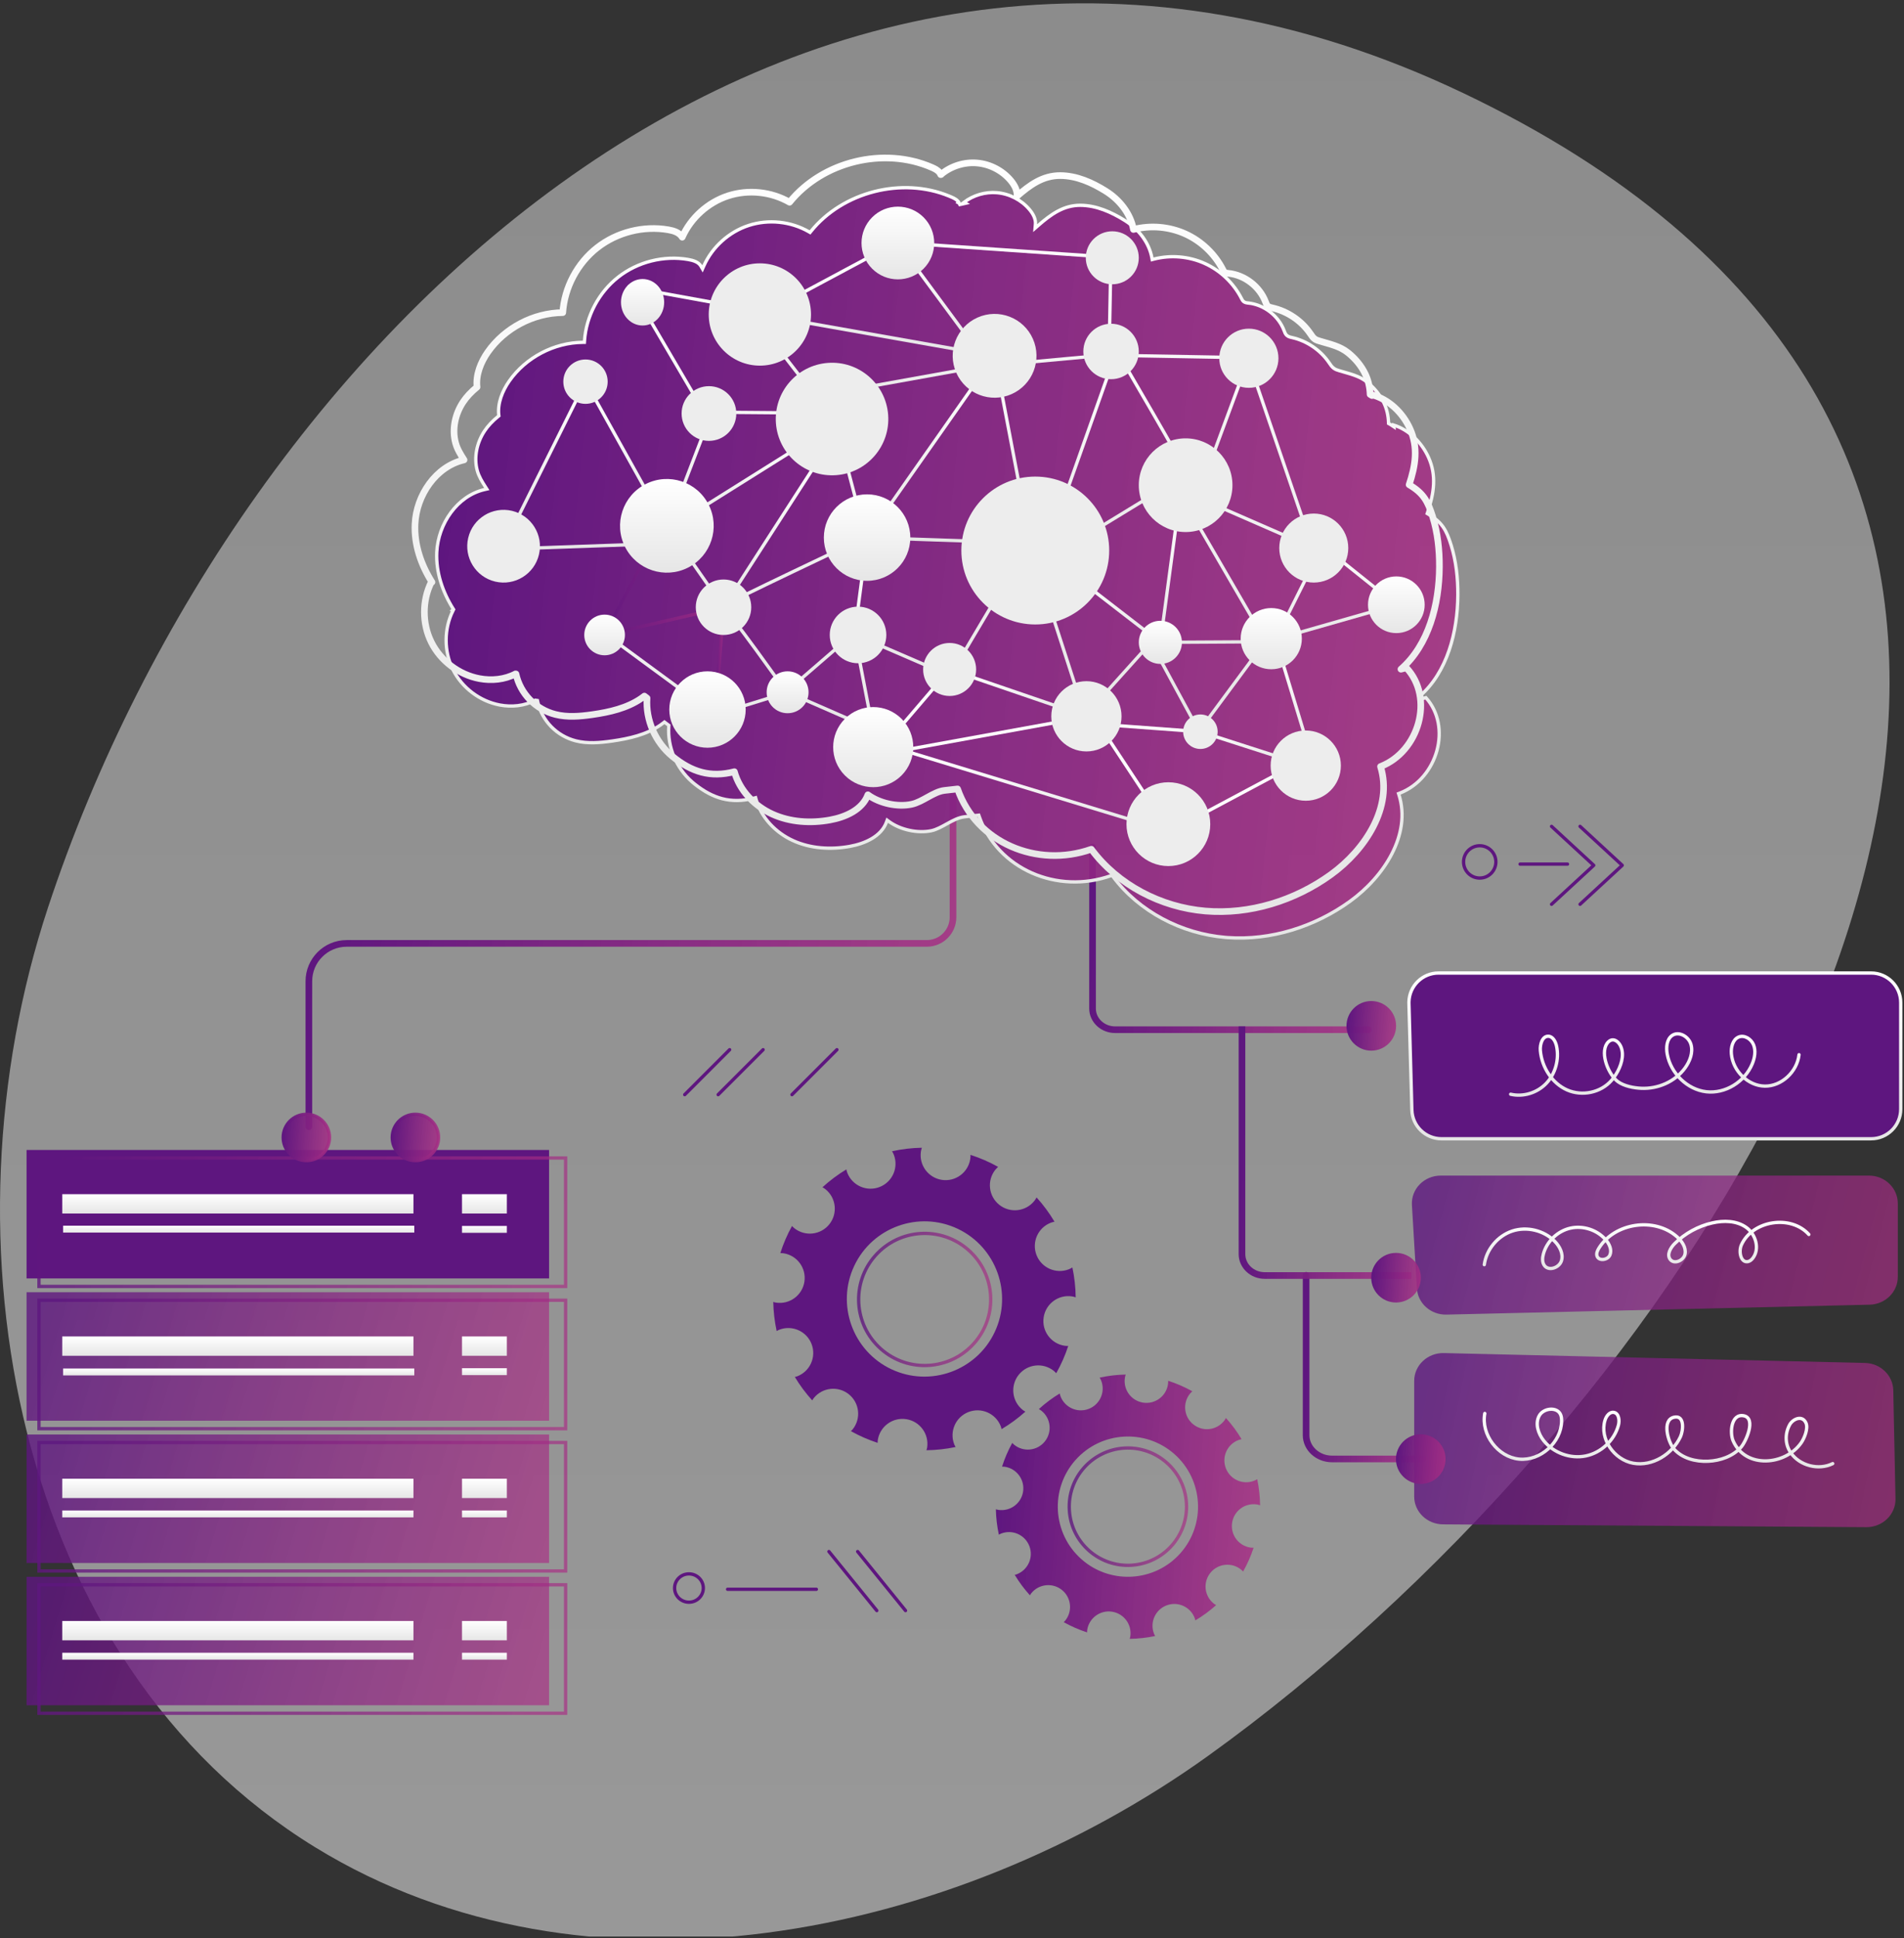 <svg width="564" height="574" viewBox="0 0 564 574" fill="none" xmlns="http://www.w3.org/2000/svg">
<rect x="0" y="0" width="564" height="574" fill="#333333" stroke="none"/>
<g clip-path="url(#clip0_1777_464)">
<path d="M454.991 430.864C566.509 302.808 628.622 120.555 433.397 27.549C240.722 -64.249 70.689 97.921 14.231 268.731C-18.419 367.511 3.946 492.175 93.42 547.094C173.313 596.13 281.876 574.543 357.947 519.926C391.165 496.068 424.877 465.441 454.991 430.864Z" fill="url(#paint0_linear_1777_464)" fill-opacity="0.5"/>
<path d="M386.895 377.682V425.016C386.895 428.906 390.342 432.06 394.596 432.06H421.48" stroke="url(#paint1_linear_1777_464)" stroke-width="1.967" stroke-miterlimit="10" stroke-linecap="round"/>
<path d="M323.633 250.84V298.68C323.633 302.139 326.629 304.943 330.327 304.943H405.279" stroke="url(#paint2_linear_1777_464)" stroke-width="1.967" stroke-miterlimit="10" stroke-linecap="round"/>
<path d="M282.299 234.919V271.629C282.299 275.91 278.827 279.381 274.546 279.381H102.701C96.51 279.381 91.492 284.399 91.492 290.59V333.678" stroke="url(#paint3_linear_1777_464)" stroke-width="1.967" stroke-miterlimit="10" stroke-linecap="round"/>
<path d="M240.219 68.505C249.698 56.765 267.216 52.343 281.153 58.072L281.814 58.352C282.604 58.699 283.311 59.059 283.79 59.609L283.883 59.722C283.926 59.778 283.963 59.838 284 59.905L283.854 60.029L284.148 60.207C284.151 60.212 284.154 60.217 284.156 60.222L284.32 60.567L284.696 60.493C284.723 60.488 284.79 60.476 284.844 60.464L286.027 60.19L285.555 59.905C288.324 57.808 291.887 56.769 295.35 57.069C299.043 57.39 302.585 59.233 304.968 62.072H304.969C306.041 63.349 306.839 64.852 306.715 66.364L306.616 67.569L307.528 66.774C311.314 63.477 315.027 60.772 320.032 60.797C324.752 60.821 329.225 62.808 333.272 65.348C337.243 67.839 340.37 71.791 341.209 76.344L341.305 76.863L341.816 76.731C346.78 75.445 352.179 75.908 356.853 78.016V78.017C361.525 80.126 365.445 83.868 367.766 88.439L367.767 88.441C367.89 88.682 368.077 89.079 368.427 89.344C368.861 89.671 369.42 89.705 369.755 89.738V89.739C374.435 90.218 378.725 93.526 380.378 97.931C380.522 98.314 380.711 98.906 381.157 99.312C381.633 99.746 382.286 99.866 382.717 99.964H382.718C387.119 100.952 391.116 103.659 393.668 107.379C394.049 107.935 394.499 108.673 395.192 109.141V109.142C395.674 109.466 396.225 109.631 396.685 109.771C399.77 110.712 402.592 111.251 404.982 113.175C406.907 114.723 408.54 116.618 409.678 118.795L409.898 119.234C410.777 121.053 411.238 123.081 411.307 125.125L411.316 125.405L411.562 125.54C411.735 125.635 411.91 125.743 412.089 125.86L412.919 126.401L412.882 125.891C417.428 127.364 421.16 131.045 423.149 135.451C425.599 140.879 424.766 146.07 422.894 151.698L422.769 152.074L423.11 152.276C425.2 153.512 426.528 154.703 427.508 156.112C428.493 157.53 429.148 159.201 429.846 161.438C431.326 166.179 431.863 171.197 431.837 176.177C431.779 187.237 428.69 199.051 420.61 206.116L421.059 206.962L422.379 206.614C426.246 210.922 427.117 216.833 425.646 222.253C424.149 227.765 420.244 232.704 414.708 234.854L414.28 235.02L414.417 235.458C416.234 241.291 415.141 247.316 412.316 252.815C409.49 258.317 404.943 263.264 399.915 266.901C389.476 274.45 376.459 278.58 363.64 277.658L363.029 277.61C350.01 276.512 337.391 269.978 329.618 259.508L329.401 259.216L329.06 259.337C313.238 264.926 295.517 257.446 290.066 241.786L289.938 241.415L289.547 241.459C288.9 241.532 288.248 241.603 287.597 241.676L285.644 241.9C283.91 242.108 282.223 243.012 280.626 243.894C278.991 244.797 277.443 245.682 275.876 246.015C271.843 246.871 266.671 245.738 263.326 243.282L262.801 242.896L262.573 243.507C261.025 247.666 256.295 249.827 251.693 250.656C246.058 251.673 240.102 251.306 234.932 248.954V248.953C229.76 246.602 225.467 242.137 223.962 236.707L223.832 236.24L223.363 236.362C219.911 237.263 216.818 237.281 213.905 236.518C211.171 235.801 208.569 234.391 205.962 232.335L205.44 231.915L204.984 231.529C200.344 227.473 197.676 221.202 198.108 215.083L198.127 214.816L197.914 214.655C197.658 214.463 197.384 214.252 197.123 214.057L196.818 213.828L196.521 214.065C196.222 214.303 195.917 214.53 195.604 214.744C191.472 217.571 186.403 218.722 181.344 219.449C177.714 219.97 174.042 220.281 170.579 219.402C164.929 217.97 160.523 213.474 159.271 207.79L159.199 207.458L158.862 207.409L158.774 207.398C158.765 207.397 158.759 207.397 158.754 207.396C158.75 207.396 158.748 207.396 158.748 207.396L158.579 207.362L158.426 207.442C155.293 209.083 151.555 209.443 148.04 208.781C142.126 207.669 136.82 203.651 134.148 198.259C131.475 192.865 131.489 186.212 134.186 180.83L134.02 180.746L134.318 180.439C131.084 175.313 129.104 169.476 129.381 163.52C129.772 155.137 135.446 146.837 143.518 144.983L144.198 144.827L143.822 144.239C142.809 142.654 141.854 141.117 141.378 139.37C140.301 135.419 141.262 131.079 143.515 127.664V127.663C144.502 126.164 145.909 124.658 147.564 123.322L147.774 123.153L147.745 122.885C147.362 119.45 148.776 115.814 150.86 112.84C155.751 105.86 164.131 101.452 172.652 101.378L173.107 101.374L173.139 100.92C173.644 93.613 177.37 86.582 183.133 82.061C188.896 77.539 196.611 75.595 203.828 76.842H203.829C205.413 77.115 206.919 77.624 207.612 78.799L208.097 79.622L208.485 78.749C210.983 73.136 215.945 68.667 221.785 66.765C227.626 64.863 234.268 65.556 239.591 68.622L239.955 68.832L240.219 68.505Z" fill="url(#paint4_linear_1777_464)" stroke="url(#paint5_linear_1777_464)" stroke-width="0.984"/>
<path d="M414.986 198.178C423.219 190.979 426.323 178.994 426.381 167.871C426.407 162.856 425.866 157.785 424.367 152.983C422.962 148.487 421.679 146.067 417.412 143.545C419.297 137.876 420.176 132.537 417.649 126.94C415.512 122.208 411.404 118.267 406.391 116.907L406.409 117.14C406.225 117.02 406.039 116.904 405.85 116.8C405.78 114.694 405.305 112.598 404.393 110.712C403.215 108.278 401.443 106.176 399.342 104.485C396.855 102.484 393.898 101.914 390.879 100.994C390.408 100.851 389.928 100.702 389.519 100.426C388.922 100.025 388.531 99.388 388.125 98.794C385.505 94.971 381.401 92.192 376.878 91.177C376.404 91.07 375.899 90.969 375.54 90.642C375.202 90.335 375.051 89.878 374.89 89.451C373.171 84.872 368.722 81.44 363.857 80.943C363.479 80.905 363.077 80.873 362.774 80.645C362.533 80.462 362.394 80.18 362.256 79.911C359.884 75.239 355.882 71.417 351.107 69.261C346.331 67.107 340.818 66.635 335.745 67.948C334.876 63.233 331.647 59.172 327.585 56.624C323.506 54.066 318.94 52.022 314.085 51.998C308.883 51.972 305.048 54.795 301.257 58.097C301.396 56.391 300.498 54.761 299.397 53.449C296.93 50.509 293.267 48.605 289.444 48.273C285.62 47.941 281.684 49.186 278.748 51.656L278.785 51.679C278.74 51.69 278.696 51.697 278.653 51.706C278.556 51.503 278.464 51.296 278.322 51.115C277.761 50.389 276.902 49.965 276.063 49.597C261.818 43.359 243.655 47.792 233.887 59.891C228.442 56.755 221.657 56.047 215.682 57.992C209.707 59.937 204.639 64.504 202.084 70.244C201.268 68.858 199.547 68.325 197.961 68.052C190.607 66.779 182.75 68.761 176.878 73.368C171.005 77.976 167.211 85.135 166.697 92.581C158.017 92.657 149.488 97.143 144.506 104.253C142.384 107.281 140.903 111.036 141.305 114.634C139.617 115.996 138.173 117.539 137.153 119.088C134.835 122.602 133.832 127.085 134.954 131.194C135.453 133.023 136.448 134.621 137.457 136.199C129.126 138.112 123.338 146.641 122.94 155.192C122.658 161.274 124.679 167.207 127.952 172.396L127.796 172.304C125.03 177.824 125.016 184.64 127.757 190.172C130.499 195.703 135.934 199.819 141.999 200.96C145.603 201.638 149.456 201.273 152.704 199.573C152.749 199.581 152.794 199.584 152.841 199.59C154.134 205.458 158.681 210.096 164.509 211.574C168.072 212.478 171.825 212.153 175.463 211.631C180.537 210.903 185.701 209.74 189.931 206.845C190.255 206.625 190.569 206.391 190.877 206.145C191.139 206.342 191.403 206.544 191.666 206.743C191.208 213.222 194.136 219.855 199.177 223.99C204.819 228.622 210.488 230.373 217.536 228.534C219.087 234.124 223.496 238.695 228.777 241.096C234.058 243.498 240.119 243.865 245.829 242.835C250.468 241.999 255.439 239.792 257.083 235.373C260.54 237.912 265.855 239.077 270.026 238.19C273.338 237.487 276.505 234.472 279.753 234.083C281.05 233.927 282.351 233.789 283.652 233.643C289.203 249.588 307.223 257.166 323.274 251.494C331.136 262.088 343.891 268.683 357.038 269.794C370.184 270.904 383.564 266.724 394.254 258.991C404.416 251.641 412.666 238.978 408.937 227.006C420.341 222.578 424.938 206.703 416.595 197.757L414.986 198.178Z" stroke="url(#paint6_linear_1777_464)" stroke-width="1.967" stroke-miterlimit="10" stroke-linecap="round" stroke-linejoin="round"/>
<path d="M214.318 179.828L211.877 211.658" stroke="url(#paint7_linear_1777_464)" stroke-opacity="0.8" stroke-width="0.984" stroke-miterlimit="10"/>
<path d="M256.605 161.583L253.132 187.858L258.549 216.033L233.3 205.014L211.878 211.658L180.764 188.808" stroke="url(#paint8_linear_1777_464)" stroke-width="0.984" stroke-miterlimit="10"/>
<path d="M281.301 198.261L321.819 212.132" stroke="url(#paint9_linear_1777_464)" stroke-width="0.984" stroke-miterlimit="10"/>
<path d="M349.461 147.485L343.719 190.229" stroke="url(#paint10_linear_1777_464)" stroke-width="0.984" stroke-miterlimit="10"/>
<path d="M199.238 158.18L214.319 179.827L243.965 133.873" stroke="url(#paint11_linear_1777_464)" stroke-width="0.984" stroke-miterlimit="10"/>
<path d="M226.463 97.897L241.533 117.344L290.15 108.592L327.098 105.189" stroke="url(#paint12_linear_1777_464)" stroke-width="0.984" stroke-miterlimit="10"/>
<path d="M346.456 246.262L268.219 222.413" stroke="url(#paint13_linear_1777_464)" stroke-width="0.984" stroke-miterlimit="10"/>
<path d="M386.791 226.733L355.582 216.694L320.783 214.139" stroke="url(#paint14_linear_1777_464)" stroke-width="0.984" stroke-miterlimit="10"/>
<path d="M315.43 168.391L343.719 190.229L375.294 190.048" stroke="url(#paint15_linear_1777_464)" stroke-width="0.984" stroke-miterlimit="10"/>
<path d="M369.94 106.092L355.34 145.515" stroke="url(#paint16_linear_1777_464)" stroke-width="0.984" stroke-miterlimit="10"/>
<path d="M225.088 93.135L290.122 104.633L265.97 71.964" stroke="url(#paint17_linear_1777_464)" stroke-width="0.984" stroke-miterlimit="10"/>
<path d="M196.796 154.275L179.092 188.04L213.222 180.192" stroke="url(#paint18_linear_1777_464)" stroke-opacity="0.8" stroke-width="0.984" stroke-miterlimit="10"/>
<path d="M389.164 226.55L377.848 189.318" stroke="url(#paint19_linear_1777_464)" stroke-width="0.984" stroke-miterlimit="10"/>
<path d="M210.418 123.177L199.717 150.991" stroke="url(#paint20_linear_1777_464)" stroke-width="0.984" stroke-miterlimit="10"/>
<path d="M196.432 157.561L245.343 126.899" stroke="url(#paint21_linear_1777_464)" stroke-width="0.984" stroke-miterlimit="10"/>
<path d="M384.785 225.82L346.457 246.262L323.825 211.949L259.582 223.629L281.3 198.261" stroke="white" stroke-width="0.984" stroke-miterlimit="10"/>
<path d="M294.624 105.362L256.844 159.203L305.209 160.845L294.624 105.362Z" stroke="url(#paint22_linear_1777_464)" stroke-width="0.984" stroke-miterlimit="10"/>
<path d="M351.566 140.404C351.566 139.309 330.759 103.903 330.759 103.903L308.492 166.686L351.566 140.404Z" stroke="url(#paint23_linear_1777_464)" stroke-width="0.984" stroke-miterlimit="10"/>
<path d="M173.437 113.027L149.164 161.758" stroke="url(#paint24_linear_1777_464)" stroke-width="0.984" stroke-miterlimit="10"/>
<path d="M173.436 113.027L200.083 160.845L147.154 162.671" stroke="url(#paint25_linear_1777_464)" stroke-width="0.984" stroke-miterlimit="10"/>
<path d="M265.563 71.809L227.052 92.433L186.9 85.133L208.554 122.053L246.763 122.366L256.436 159.052C256.436 159.052 212.816 179.676 213.911 179.676C215.007 179.676 232.893 204.861 232.893 204.861L252.726 187.706L281.441 200.116L304.802 160.693L321.411 211.978L340.94 190.259L355.175 216.54L374.887 189.893L348.605 144.63L388.758 162.151L369.533 105.937L328.529 105.208L329.076 76.188L265.563 71.809Z" stroke="url(#paint26_linear_1777_464)" stroke-width="0.984" stroke-miterlimit="10"/>
<path d="M413.619 179.098L391.718 161.575L377.848 189.318L413.619 179.098Z" stroke="url(#paint27_linear_1777_464)" stroke-width="0.984" stroke-miterlimit="10"/>
<path d="M369.938 114.853C374.777 114.853 378.699 110.93 378.699 106.092C378.699 101.254 374.777 97.331 369.938 97.331C365.1 97.331 361.178 101.254 361.178 106.092C361.178 110.93 365.1 114.853 369.938 114.853Z" fill="#EDEDED"/>
<path d="M299.654 116.716C305.917 113.933 308.74 106.6 305.957 100.336C303.175 94.072 295.843 91.25 289.579 94.032C283.315 96.814 280.493 104.147 283.275 110.411C286.056 116.674 293.39 119.497 299.654 116.716Z" fill="#EDEDED"/>
<path d="M337.328 76.343C337.328 80.677 333.815 84.191 329.48 84.191C325.146 84.191 321.631 80.678 321.631 76.343C321.631 72.008 325.145 68.495 329.48 68.495C333.815 68.496 337.328 72.009 337.328 76.343Z" fill="#EDEDED"/>
<path d="M337.329 104.085C337.329 108.621 333.652 112.298 329.117 112.298C324.581 112.298 320.904 108.621 320.904 104.085C320.904 99.55 324.581 95.873 329.117 95.873C333.652 95.872 337.329 99.548 337.329 104.085Z" fill="#EDEDED"/>
<path d="M159.65 164.24C161.022 158.453 157.441 152.651 151.655 151.28C145.868 149.91 140.065 153.489 138.695 159.276C137.324 165.063 140.904 170.865 146.69 172.236C152.477 173.607 158.28 170.027 159.65 164.24Z" fill="#EDEDED"/>
<path d="M180.005 113.028C180.005 116.656 177.064 119.598 173.435 119.598C169.806 119.598 166.865 116.656 166.865 113.028C166.865 109.399 169.806 106.458 173.435 106.458C177.064 106.458 180.005 109.399 180.005 113.028Z" fill="#EDEDED"/>
<path d="M203.787 168.108C210.628 164.658 213.376 156.316 209.926 149.476C206.476 142.635 198.135 139.887 191.294 143.337C184.454 146.785 181.705 155.128 185.155 161.968C188.605 168.808 196.946 171.558 203.787 168.108Z" fill="url(#paint28_linear_1777_464)"/>
<path d="M351.204 157.561C358.865 157.561 365.075 151.351 365.075 143.69C365.075 136.029 358.865 129.818 351.204 129.818C343.543 129.818 337.332 136.029 337.332 143.69C337.332 151.351 343.543 157.561 351.204 157.561Z" fill="#EDEDED"/>
<path d="M179.093 194.063C182.42 194.063 185.117 191.367 185.117 188.041C185.117 184.714 182.42 182.018 179.093 182.018C175.768 182.018 173.07 184.714 173.07 188.041C173.07 191.367 175.768 194.063 179.093 194.063Z" fill="url(#paint29_linear_1777_464)"/>
<path d="M225.087 108.283C233.453 108.283 240.236 101.5 240.236 93.135C240.236 84.768 233.453 77.986 225.087 77.986C216.721 77.986 209.939 84.768 209.939 93.135C209.939 101.5 216.721 108.283 225.087 108.283Z" fill="#EDEDED"/>
<path d="M218.106 122.461C218.106 126.936 214.478 130.563 210.004 130.563C205.53 130.563 201.902 126.936 201.902 122.461C201.902 117.987 205.53 114.36 210.004 114.36C214.478 114.36 218.106 117.987 218.106 122.461Z" fill="#EDEDED"/>
<path d="M263.087 122.839C263.778 132.019 256.897 140.021 247.717 140.713C238.539 141.405 230.536 134.523 229.845 125.344C229.152 116.164 236.034 108.163 245.214 107.471C254.393 106.779 262.395 113.661 263.087 122.839Z" fill="#EDEDED"/>
<path d="M233.3 211.219C236.727 211.219 239.506 208.441 239.506 205.013C239.506 201.586 236.727 198.808 233.3 198.808C229.873 198.808 227.094 201.586 227.094 205.013C227.094 208.441 229.873 211.219 233.3 211.219Z" fill="url(#paint30_linear_1777_464)"/>
<path d="M262.546 188.038C262.546 192.665 258.794 196.417 254.166 196.417C249.539 196.417 245.787 192.665 245.787 188.038C245.787 183.41 249.539 179.658 254.166 179.658C258.794 179.66 262.546 183.41 262.546 188.038Z" fill="#EDEDED"/>
<path d="M306.669 184.933C318.763 184.933 328.567 175.129 328.567 163.035C328.567 150.942 318.763 141.137 306.669 141.137C294.575 141.137 284.771 150.942 284.771 163.035C284.771 175.129 294.575 184.933 306.669 184.933Z" fill="#EDEDED"/>
<path d="M289.148 198.261C289.148 202.594 285.635 206.109 281.3 206.109C276.965 206.109 273.451 202.596 273.451 198.261C273.451 193.926 276.965 190.412 281.3 190.412C285.635 190.412 289.148 193.927 289.148 198.261Z" fill="#EDEDED"/>
<path d="M332.221 212.132C332.221 217.877 327.562 222.535 321.818 222.535C316.072 222.535 311.414 217.877 311.414 212.132C311.414 206.387 316.071 201.729 321.818 201.729C327.564 201.729 332.221 206.387 332.221 212.132Z" fill="#EDEDED"/>
<path d="M343.721 196.616C347.249 196.616 350.108 193.757 350.108 190.229C350.108 186.702 347.249 183.842 343.721 183.842C340.194 183.842 337.334 186.702 337.334 190.229C337.334 193.757 340.194 196.616 343.721 196.616Z" fill="url(#paint31_linear_1777_464)"/>
<path d="M256.845 172.008C263.916 172.008 269.649 166.275 269.649 159.204C269.649 152.131 263.916 146.398 256.845 146.398C249.773 146.398 244.039 152.131 244.039 159.204C244.039 166.275 249.773 172.008 256.845 172.008Z" fill="url(#paint32_linear_1777_464)"/>
<path d="M389.164 172.526C394.808 172.526 399.384 167.951 399.384 162.305C399.384 156.661 394.808 152.085 389.164 152.085C383.518 152.085 378.943 156.661 378.943 162.305C378.943 167.951 383.518 172.526 389.164 172.526Z" fill="#EDEDED"/>
<path d="M385.63 189.135C385.63 194.139 381.573 198.196 376.57 198.196C371.566 198.196 367.508 194.139 367.508 189.135C367.508 184.132 371.566 180.074 376.57 180.074C381.575 180.074 385.63 184.13 385.63 189.135Z" fill="url(#paint33_linear_1777_464)"/>
<path d="M422.015 179.098C422.015 183.734 418.256 187.493 413.62 187.493C408.983 187.493 405.225 183.734 405.225 179.098C405.225 174.462 408.983 170.702 413.62 170.702C418.256 170.702 422.015 174.46 422.015 179.098Z" fill="url(#paint34_linear_1777_464)"/>
<path d="M386.79 237.136C392.536 237.136 397.194 232.479 397.194 226.733C397.194 220.987 392.536 216.33 386.79 216.33C381.044 216.33 376.387 220.987 376.387 226.733C376.387 232.479 381.044 237.136 386.79 237.136Z" fill="#EDEDED"/>
<path d="M355.581 221.804C358.403 221.804 360.691 219.516 360.691 216.693C360.691 213.871 358.403 211.583 355.581 211.583C352.759 211.583 350.471 213.871 350.471 216.693C350.471 219.516 352.759 221.804 355.581 221.804Z" fill="#EDEDED"/>
<path d="M346.092 256.481C352.946 256.481 358.502 250.925 358.502 244.07C358.502 237.217 352.946 231.66 346.092 231.66C339.238 231.66 333.682 237.217 333.682 244.07C333.682 250.925 339.238 256.481 346.092 256.481Z" fill="#EDEDED"/>
<path d="M273.579 79.578C277.783 75.373 277.783 68.555 273.579 64.351C269.373 60.145 262.555 60.145 258.351 64.351C254.146 68.555 254.146 75.373 258.351 79.578C262.555 83.783 269.373 83.783 273.579 79.578Z" fill="url(#paint35_linear_1777_464)"/>
<path d="M196.737 89.516C196.737 93.319 193.875 96.401 190.343 96.401C186.812 96.401 183.949 93.319 183.949 89.516C183.949 85.712 186.812 82.63 190.343 82.63C193.875 82.629 196.737 85.712 196.737 89.516Z" fill="url(#paint36_linear_1777_464)"/>
<path d="M222.535 179.828C222.535 184.366 218.857 188.044 214.318 188.044C209.78 188.044 206.102 184.366 206.102 179.828C206.102 175.289 209.78 171.611 214.318 171.611C218.857 171.611 222.535 175.289 222.535 179.828Z" fill="#EDEDED"/>
<path d="M209.572 221.439C215.823 221.439 220.888 216.373 220.888 210.124C220.888 203.874 215.823 198.808 209.572 198.808C203.323 198.808 198.256 203.874 198.256 210.124C198.256 216.373 203.323 221.439 209.572 221.439Z" fill="url(#paint37_linear_1777_464)"/>
<path d="M267.052 229.646C271.686 225.013 271.686 217.501 267.052 212.869C262.419 208.236 254.909 208.236 250.276 212.869C245.642 217.501 245.642 225.013 250.276 229.646C254.909 234.278 262.419 234.278 267.052 229.646Z" fill="url(#paint38_linear_1777_464)"/>
<path d="M359.529 474.883C356.744 472.654 356.295 468.59 358.524 465.805C360.754 463.02 364.818 462.571 367.603 464.8C367.835 464.986 368.027 465.203 368.226 465.411C369.51 463.137 370.547 460.772 371.337 458.351C371.02 458.35 370.704 458.351 370.383 458.303C366.856 457.765 364.434 454.47 364.975 450.943C365.513 447.417 368.808 444.995 372.334 445.535C372.657 445.584 372.96 445.681 373.263 445.775C373.233 443.179 372.945 440.591 372.407 438.051C372.115 438.222 371.819 438.391 371.493 438.517C368.17 439.815 364.425 438.171 363.128 434.847C361.833 431.524 363.475 427.778 366.798 426.483C367.123 426.357 367.452 426.281 367.781 426.209C366.465 423.993 364.917 421.887 363.14 419.929C362.969 420.236 362.788 420.541 362.56 420.826C360.331 423.611 356.266 424.059 353.481 421.829C350.696 419.6 350.248 415.535 352.477 412.751C352.694 412.478 352.943 412.249 353.193 412.021C350.886 410.731 348.488 409.696 346.034 408.914C346.038 409.263 346.034 409.615 345.98 409.972C345.441 413.498 342.146 415.92 338.62 415.38C335.093 414.842 332.673 411.547 333.211 408.021C333.262 407.689 333.359 407.377 333.457 407.067C330.86 407.112 328.276 407.419 325.74 407.974C325.905 408.259 326.069 408.544 326.194 408.86C327.491 412.183 325.846 415.927 322.524 417.224C319.201 418.521 315.457 416.878 314.159 413.555C314.045 413.264 313.982 412.967 313.913 412.672C311.733 413.986 309.66 415.529 307.731 417.293C307.993 417.449 308.258 417.597 308.502 417.792C311.287 420.021 311.735 424.086 309.505 426.87C307.276 429.655 303.212 430.105 300.427 427.874C300.212 427.702 300.036 427.501 299.851 427.308C298.598 429.574 297.592 431.924 296.828 434.33C297.099 434.336 297.37 434.33 297.646 434.372C301.173 434.912 303.594 438.205 303.055 441.732C302.517 445.259 299.222 447.679 295.695 447.14C295.453 447.104 295.227 447.022 294.996 446.961C295.047 449.494 295.344 452.018 295.879 454.494C296.096 454.379 296.302 454.25 296.538 454.158C299.86 452.862 303.605 454.505 304.903 457.828C306.2 461.151 304.556 464.895 301.233 466.192C301.016 466.277 300.797 466.315 300.578 466.374C301.863 468.512 303.369 470.544 305.087 472.44C305.213 472.242 305.319 472.035 305.468 471.849C307.697 469.065 311.762 468.614 314.547 470.845C317.332 473.074 317.78 477.139 315.551 479.922C315.411 480.098 315.244 480.236 315.091 480.393C317.323 481.639 319.641 482.648 322.013 483.419C322.024 483.181 322.013 482.943 322.05 482.702C322.588 479.176 325.884 476.755 329.409 477.293C332.936 477.832 335.358 481.128 334.819 484.653C334.782 484.89 334.705 485.107 334.643 485.334C337.177 485.298 339.705 485.018 342.185 484.497C342.065 484.271 341.931 484.057 341.836 483.812C340.54 480.489 342.182 476.743 345.505 475.448C348.828 474.15 352.573 475.794 353.871 479.118C353.967 479.366 354.015 479.62 354.081 479.87C356.253 478.584 358.318 477.073 360.244 475.343C360.003 475.201 359.756 475.066 359.529 474.883ZM349.668 459.962C342.071 468.54 328.913 469.338 320.333 461.74C311.755 454.144 310.956 440.984 318.554 432.407C326.151 423.828 339.311 423.03 347.89 430.626C356.468 438.223 357.265 451.382 349.668 459.962Z" fill="url(#paint39_linear_1777_464)"/>
<path d="M335.145 463.533C344.724 462.957 352.022 454.726 351.446 445.147C350.871 435.569 342.639 428.271 333.061 428.847C323.483 429.423 316.185 437.654 316.76 447.232C317.336 456.811 325.567 464.109 335.145 463.533Z" stroke="url(#paint40_linear_1777_464)" stroke-opacity="0.8" stroke-width="0.984" stroke-miterlimit="10"/>
<path d="M235.27 363.71C235.024 363.512 234.824 363.283 234.611 363.062C233.178 365.654 232.025 368.346 231.15 371.1C231.461 371.107 231.772 371.098 232.087 371.149C236.122 371.764 238.895 375.537 238.279 379.573C237.663 383.609 233.89 386.382 229.853 385.764C229.574 385.722 229.318 385.63 229.053 385.558C229.111 388.457 229.45 391.346 230.063 394.182C230.312 394.05 230.547 393.902 230.816 393.797C234.619 392.313 238.906 394.193 240.391 397.996C241.873 401.8 239.994 406.086 236.189 407.571C235.942 407.667 235.691 407.71 235.441 407.778C236.912 410.225 238.637 412.55 240.602 414.721C240.746 414.494 240.869 414.259 241.04 414.045C243.592 410.858 248.244 410.344 251.43 412.895C254.617 415.448 255.132 420.101 252.58 423.286C252.419 423.487 252.228 423.646 252.051 423.824C254.607 425.25 257.26 426.405 259.975 427.289C259.987 427.015 259.975 426.745 260.017 426.47C260.634 422.433 264.404 419.662 268.441 420.279C272.477 420.896 275.25 424.667 274.633 428.703C274.591 428.974 274.501 429.223 274.432 429.481C277.334 429.442 280.226 429.12 283.066 428.525C282.927 428.266 282.774 428.02 282.666 427.741C281.182 423.938 283.062 419.651 286.866 418.167C290.67 416.683 294.957 418.563 296.44 422.367C296.551 422.652 296.606 422.943 296.68 423.23C299.166 421.757 301.53 420.029 303.735 418.049C303.458 417.882 303.175 417.726 302.917 417.518C299.73 414.965 299.215 410.313 301.767 407.126C304.319 403.939 308.971 403.423 312.158 405.976C312.425 406.189 312.642 406.435 312.873 406.675C314.344 404.072 315.529 401.365 316.434 398.593C316.073 398.592 315.71 398.593 315.343 398.537C311.306 397.92 308.535 394.149 309.151 390.113C309.769 386.077 313.54 383.304 317.577 383.922C317.946 383.977 318.293 384.088 318.639 384.195C318.606 381.223 318.277 378.262 317.659 375.354C317.325 375.55 316.986 375.742 316.614 375.889C312.81 377.373 308.524 375.493 307.039 371.69C305.555 367.886 307.436 363.6 311.239 362.115C311.611 361.971 311.987 361.884 312.363 361.803C310.857 359.267 309.087 356.856 307.053 354.616C306.856 354.968 306.649 355.316 306.389 355.642C303.836 358.829 299.184 359.344 295.996 356.792C292.81 354.239 292.295 349.587 294.848 346.401C295.097 346.09 295.381 345.827 295.666 345.566C293.027 344.089 290.279 342.906 287.472 342.009C287.476 342.408 287.472 342.811 287.41 343.219C286.793 347.254 283.021 350.027 278.986 349.41C274.951 348.794 272.178 345.022 272.794 340.986C272.852 340.606 272.963 340.25 273.075 339.894C270.105 339.947 267.146 340.298 264.242 340.933C264.431 341.259 264.62 341.587 264.762 341.948C266.246 345.752 264.365 350.038 260.561 351.522C256.758 353.007 252.471 351.126 250.987 347.323C250.857 346.989 250.785 346.65 250.705 346.313C248.208 347.818 245.835 349.582 243.629 351.603C243.928 351.78 244.231 351.949 244.51 352.174C247.697 354.727 248.212 359.379 245.66 362.566C243.11 365.747 238.457 366.262 235.27 363.71ZM283.651 363.879C295.122 369.287 300.054 383.019 294.647 394.491C289.24 405.961 275.509 410.894 264.037 405.487C252.567 400.08 247.634 386.348 253.04 374.878C258.447 363.407 272.179 358.472 283.651 363.879Z" fill="url(#paint41_linear_1777_464)"/>
<path d="M288.552 397.799C281.388 405.887 269.025 406.637 260.937 399.473C252.848 392.31 252.099 379.946 259.262 371.858C266.426 363.77 278.789 363.019 286.878 370.184C294.966 377.347 295.714 389.711 288.552 397.799Z" stroke="url(#paint42_linear_1777_464)" stroke-opacity="0.8" stroke-width="0.984" stroke-miterlimit="10"/>
<path d="M162.646 340.558H7.869V378.6H162.646V340.558Z" fill="url(#paint43_linear_1777_464)"/>
<path d="M122.72 362.98H18.689V365.026H122.72V362.98Z" fill="url(#paint44_linear_1777_464)"/>
<path d="M122.472 353.647H18.441V359.373H122.472V353.647Z" fill="url(#paint45_linear_1777_464)"/>
<path d="M150.137 363.056H136.85V365.101H150.137V363.056Z" fill="url(#paint46_linear_1777_464)"/>
<path d="M150.137 353.647H136.85V359.373H150.137V353.647Z" fill="url(#paint47_linear_1777_464)"/>
<path d="M167.545 342.925H11.545V380.968H167.545V342.925Z" stroke="url(#paint48_linear_1777_464)" stroke-opacity="0.8" stroke-width="0.984" stroke-miterlimit="10"/>
<path d="M162.646 382.691H7.869V420.733H162.646V382.691Z" fill="url(#paint49_linear_1777_464)" fill-opacity="0.8"/>
<path d="M122.72 405.279H18.689V407.324H122.72V405.279Z" fill="url(#paint50_linear_1777_464)"/>
<path d="M122.472 395.78H18.441V401.506H122.472V395.78Z" fill="url(#paint51_linear_1777_464)"/>
<path d="M150.137 405.189H136.85V407.235H150.137V405.189Z" fill="url(#paint52_linear_1777_464)"/>
<path d="M150.137 395.78H136.85V401.506H150.137V395.78Z" fill="url(#paint53_linear_1777_464)"/>
<path d="M167.545 385.059H11.545V423.101H167.545V385.059Z" stroke="url(#paint54_linear_1777_464)" stroke-opacity="0.8" stroke-width="0.984" stroke-miterlimit="10"/>
<path d="M162.646 424.822H7.869V462.865H162.646V424.822Z" fill="url(#paint55_linear_1777_464)" fill-opacity="0.8"/>
<path d="M122.472 447.322H18.441V449.366H122.472V447.322Z" fill="url(#paint56_linear_1777_464)"/>
<path d="M122.472 437.913H18.441V443.639H122.472V437.913Z" fill="url(#paint57_linear_1777_464)"/>
<path d="M150.137 447.322H136.85V449.366H150.137V447.322Z" fill="url(#paint58_linear_1777_464)"/>
<path d="M150.137 437.913H136.85V443.639H150.137V437.913Z" fill="url(#paint59_linear_1777_464)"/>
<path d="M167.545 427.192H11.545V465.234H167.545V427.192Z" stroke="url(#paint60_linear_1777_464)" stroke-opacity="0.8" stroke-width="0.984" stroke-miterlimit="10"/>
<path d="M162.646 466.956H7.869V504.999H162.646V466.956Z" fill="url(#paint61_linear_1777_464)" fill-opacity="0.8"/>
<path d="M122.472 489.456H18.441V491.5H122.472V489.456Z" fill="url(#paint62_linear_1777_464)"/>
<path d="M122.472 480.046H18.441V485.772H122.472V480.046Z" fill="url(#paint63_linear_1777_464)"/>
<path d="M150.137 489.456H136.85V491.5H150.137V489.456Z" fill="url(#paint64_linear_1777_464)"/>
<path d="M150.137 480.046H136.85V485.772H150.137V480.046Z" fill="url(#paint65_linear_1777_464)"/>
<path d="M167.545 469.325H11.545V507.367H167.545V469.325Z" stroke="url(#paint66_linear_1777_464)" stroke-opacity="0.8" stroke-width="0.984" stroke-miterlimit="10"/>
<path d="M418.066 377.735H374.614C370.905 377.735 367.898 374.895 367.898 371.392V303.959" stroke="url(#paint67_linear_1777_464)" stroke-width="1.967" stroke-miterlimit="10"/>
<path d="M426.131 288.149H554.25C559.098 288.149 563.031 292.081 563.031 296.931V328.459C563.032 333.309 559.101 337.239 554.251 337.239H427C422.244 337.239 418.353 333.454 418.222 328.699L417.354 297.172L417.354 296.711C417.467 291.979 421.342 288.15 426.131 288.149Z" fill="url(#paint68_linear_1777_464)" stroke="url(#paint69_linear_1777_464)" stroke-width="0.984"/>
<path d="M532.902 312.344C532.328 317.454 527.699 321.709 522.778 321.649C517.855 321.589 513.323 317.221 512.865 312.096C512.694 310.173 513.255 307.905 514.952 307.142C516.65 306.381 518.723 307.634 519.437 309.417C520.152 311.198 519.787 313.268 519.053 315.042C516.821 320.436 511.024 323.959 505.436 323.319C499.848 322.679 494.919 317.927 493.856 312.156C493.493 310.182 493.702 307.802 495.292 306.67C497.262 305.267 500.206 306.922 500.894 309.307C501.58 311.694 500.581 314.283 499.141 316.269C496.142 320.402 491.058 322.514 486.167 322.294C483.971 322.194 481.098 321.66 479.272 320.338C476.593 318.398 473.913 312.159 476.018 309.023C476.433 308.404 477.106 307.919 477.829 307.951C478.322 307.971 478.782 308.227 479.157 308.564C480.116 309.427 480.551 310.798 480.587 312.12C480.663 314.848 479.132 317.9 477.409 319.9C474.204 323.622 468.638 324.733 464.221 322.793C459.804 320.852 456.719 316.129 456.284 311.141C456.122 309.272 456.887 306.78 458.681 306.877C460.003 306.946 460.788 308.455 461.079 309.806C461.92 313.702 460.73 318.013 458.03 320.84C455.331 323.667 451.211 324.921 447.482 324.052" stroke="url(#paint70_linear_1777_464)" stroke-width="0.984" stroke-miterlimit="10" stroke-linecap="round"/>
<path d="M426.776 348.142H553.61C558.335 348.142 562.163 351.835 562.163 356.391V378.13C562.163 382.607 558.461 386.268 553.819 386.376L428.456 389.314C423.844 389.422 419.974 385.983 419.71 381.54L418.239 356.861C417.956 352.13 421.859 348.142 426.776 348.142Z" fill="url(#paint71_linear_1777_464)" fill-opacity="0.8"/>
<path d="M439.674 374.526C440.295 370.024 443.633 366.006 447.947 364.573C452.26 363.14 457.34 364.362 460.529 367.599C462.027 369.118 463.154 371.312 462.536 373.356C461.917 375.399 458.879 376.518 457.541 374.856C456.779 373.91 456.858 372.541 457.178 371.368C458.191 367.638 461.37 364.583 465.137 363.72C468.904 362.855 473.096 364.221 475.633 367.135C476.72 368.384 477.531 370.148 476.883 371.672C476.234 373.197 473.572 373.538 473.065 371.962C472.808 371.158 473.207 370.301 473.654 369.585C478.34 362.092 490.095 360.384 496.72 366.231C498.195 367.535 499.49 369.392 499.144 371.332C498.797 373.269 495.977 374.537 494.761 372.988C493.652 371.576 494.812 369.528 496.091 368.264C499.132 365.257 503.024 363.119 507.192 362.164C510.589 361.386 514.407 361.464 517.25 363.48C520.092 365.495 521.365 369.879 519.205 372.614C518.849 373.065 518.392 373.468 517.835 373.601C515.675 374.113 514.927 370.679 515.844 368.656C519.137 361.386 530.484 359.638 535.812 365.582" stroke="url(#paint72_linear_1777_464)" stroke-width="0.984" stroke-miterlimit="10" stroke-linecap="round"/>
<path d="M418.91 408.948V443.18C418.91 447.713 422.723 451.397 427.449 451.429L552.823 452.264C557.661 452.297 561.573 448.495 561.48 443.854L560.824 411.717C560.732 407.302 557.036 403.739 552.437 403.631L427.719 400.703C422.888 400.587 418.91 404.312 418.91 408.948Z" fill="url(#paint73_linear_1777_464)" fill-opacity="0.8"/>
<path d="M439.817 418.587C438.66 424.82 443.677 431.49 449.986 432.105C456.295 432.721 462.507 427.147 462.576 420.808C462.583 420.176 462.534 419.53 462.286 418.948C461.246 416.517 457.179 416.962 455.927 419.294C454.675 421.625 455.634 424.592 457.284 426.66C460.179 430.289 465.181 432.102 469.728 431.169C474.275 430.235 478.16 426.602 479.393 422.126C479.802 420.639 479.555 418.529 478.036 418.272C476.78 418.059 475.808 419.377 475.434 420.594C473.743 426.08 478.153 432.32 483.804 433.326C489.455 434.332 495.338 430.691 497.776 425.495C498.582 423.778 499.161 418.965 495.865 419.709C492.147 420.549 494.189 427.2 495.808 429.057C498.263 431.874 502.262 432.92 505.995 432.741C509.588 432.57 513.259 431.302 515.675 428.636C517.183 426.971 520.301 419.988 516.518 419.27C512.785 418.561 512.329 424.298 513.392 426.716C517.063 435.058 528.873 433.984 533.547 427.278C534.461 425.968 535.712 423.009 534.951 421.378C533.806 418.927 531.018 420.279 530.126 421.943C528.692 424.609 528.734 427.744 530.476 430.25C533.132 434.072 538.716 435.508 542.886 433.439" stroke="url(#paint74_linear_1777_464)" stroke-width="0.984" stroke-miterlimit="10" stroke-linecap="round"/>
<path d="M90.75 329.996H90.751C94.537 329.994 97.606 333.065 97.606 336.852C97.606 340.639 94.537 343.708 90.75 343.708C86.963 343.708 83.894 340.638 83.894 336.852C83.895 333.065 86.963 329.996 90.75 329.996Z" fill="url(#paint75_linear_1777_464)" stroke="url(#paint76_linear_1777_464)" stroke-width="0.984"/>
<path d="M123.051 329.996C126.838 329.996 129.907 333.065 129.907 336.852C129.907 340.639 126.838 343.708 123.051 343.708C119.264 343.708 116.195 340.638 116.195 336.852C116.196 333.065 119.264 329.996 123.051 329.996Z" fill="url(#paint77_linear_1777_464)" stroke="url(#paint78_linear_1777_464)" stroke-width="0.984"/>
<path d="M413.554 303.799C413.554 307.858 410.264 311.147 406.206 311.147C402.147 311.147 398.857 307.858 398.857 303.799C398.857 299.74 402.147 296.451 406.206 296.451C410.263 296.451 413.554 299.74 413.554 303.799Z" fill="url(#paint79_linear_1777_464)"/>
<path d="M420.88 378.383C420.88 382.442 417.59 385.731 413.532 385.731C409.473 385.731 406.184 382.442 406.184 378.383C406.184 374.325 409.473 371.035 413.532 371.035C417.59 371.035 420.88 374.325 420.88 378.383Z" fill="url(#paint80_linear_1777_464)"/>
<path d="M428.206 432.104C428.206 436.162 424.917 439.452 420.858 439.452C416.799 439.452 413.51 436.162 413.51 432.104C413.51 428.045 416.799 424.755 420.858 424.755C424.915 424.755 428.206 428.047 428.206 432.104Z" fill="url(#paint81_linear_1777_464)"/>
<path d="M216.137 310.86L202.824 324.175" stroke="#5E167F" stroke-width="0.984" stroke-miterlimit="10" stroke-linecap="round" stroke-linejoin="round"/>
<path d="M226.047 310.86L212.73 324.175" stroke="#5E167F" stroke-width="0.984" stroke-miterlimit="10" stroke-linecap="round" stroke-linejoin="round"/>
<path d="M247.911 310.86L234.596 324.175" stroke="#5E167F" stroke-width="0.984" stroke-miterlimit="10" stroke-linecap="round" stroke-linejoin="round"/>
<path d="M468.039 244.724L480.537 256.26L468.039 267.797" stroke="#5E167F" stroke-width="0.984" stroke-miterlimit="10" stroke-linecap="round" stroke-linejoin="round"/>
<path d="M459.598 244.724L472.095 256.26L459.598 267.797" stroke="#5E167F" stroke-width="0.984" stroke-miterlimit="10" stroke-linecap="round" stroke-linejoin="round"/>
<path d="M443.105 255.247C443.105 257.888 440.964 260.031 438.322 260.031C435.68 260.031 433.537 257.889 433.537 255.247C433.537 252.605 435.679 250.462 438.322 250.462C440.964 250.464 443.105 252.605 443.105 255.247Z" stroke="#5E167F" stroke-width="0.984" stroke-miterlimit="10" stroke-linecap="round" stroke-linejoin="round"/>
<path d="M450.275 255.9H464.324" stroke="#5E167F" stroke-width="0.984" stroke-miterlimit="10" stroke-linecap="round" stroke-linejoin="round"/>
<path d="M199.828 470.291C199.828 472.609 201.732 474.487 204.081 474.487C206.43 474.487 208.334 472.608 208.334 470.291C208.334 467.974 206.43 466.095 204.081 466.095C201.734 466.095 199.828 467.974 199.828 470.291Z" stroke="#5E167F" stroke-width="0.984" stroke-miterlimit="10" stroke-linecap="round" stroke-linejoin="round"/>
<path d="M254.053 459.482L268.231 476.967" stroke="#5E167F" stroke-width="0.984" stroke-miterlimit="10" stroke-linecap="round" stroke-linejoin="round"/>
<path d="M245.545 459.482L259.725 476.967" stroke="#5E167F" stroke-width="0.984" stroke-miterlimit="10" stroke-linecap="round" stroke-linejoin="round"/>
<path d="M241.821 470.652H215.531" stroke="#5E167F" stroke-width="0.984" stroke-miterlimit="10" stroke-linecap="round" stroke-linejoin="round"/>
</g>
<defs>
<linearGradient id="paint0_linear_1777_464" x1="279.858" y1="574.472" x2="279.858" y2="0.984" gradientUnits="userSpaceOnUse">
<stop stop-color="white"/>
<stop offset="1" stop-color="#E6E6E6"/>
</linearGradient>
<linearGradient id="paint1_linear_1777_464" x1="386.895" y1="404.871" x2="453.2" y2="408.002" gradientUnits="userSpaceOnUse">
<stop stop-color="#5E167F"/>
<stop offset="1" stop-color="#EB4289" stop-opacity="0.69"/>
</linearGradient>
<linearGradient id="paint2_linear_1777_464" x1="323.633" y1="277.891" x2="478.564" y2="295.25" gradientUnits="userSpaceOnUse">
<stop stop-color="#5E167F"/>
<stop offset="1" stop-color="#EB4289" stop-opacity="0.69"/>
</linearGradient>
<linearGradient id="paint3_linear_1777_464" x1="91.492" y1="284.298" x2="450.72" y2="335.827" gradientUnits="userSpaceOnUse">
<stop stop-color="#5E167F"/>
<stop offset="1" stop-color="#EB4289" stop-opacity="0.69"/>
</linearGradient>
<linearGradient id="paint4_linear_1777_464" x1="128.863" y1="166.682" x2="706.068" y2="224.95" gradientUnits="userSpaceOnUse">
<stop stop-color="#5E167F"/>
<stop offset="1" stop-color="#EB4289" stop-opacity="0.69"/>
</linearGradient>
<linearGradient id="paint5_linear_1777_464" x1="280.597" y1="55.087" x2="280.597" y2="278.277" gradientUnits="userSpaceOnUse">
<stop stop-color="white"/>
<stop offset="1" stop-color="#E6E6E6"/>
</linearGradient>
<linearGradient id="paint6_linear_1777_464" x1="274.648" y1="46.782" x2="274.648" y2="269.971" gradientUnits="userSpaceOnUse">
<stop stop-color="white"/>
<stop offset="1" stop-color="#E6E6E6"/>
</linearGradient>
<linearGradient id="paint7_linear_1777_464" x1="211.877" y1="195.743" x2="216.568" y2="195.769" gradientUnits="userSpaceOnUse">
<stop stop-color="#5E167F"/>
<stop offset="1" stop-color="#EB4289" stop-opacity="0.69"/>
</linearGradient>
<linearGradient id="paint8_linear_1777_464" x1="219.656" y1="161.583" x2="219.656" y2="216.033" gradientUnits="userSpaceOnUse">
<stop stop-color="white"/>
<stop offset="1" stop-color="#E6E6E6"/>
</linearGradient>
<linearGradient id="paint9_linear_1777_464" x1="301.56" y1="198.261" x2="301.56" y2="212.132" gradientUnits="userSpaceOnUse">
<stop stop-color="white"/>
<stop offset="1" stop-color="#E6E6E6"/>
</linearGradient>
<linearGradient id="paint10_linear_1777_464" x1="346.59" y1="147.485" x2="346.59" y2="190.229" gradientUnits="userSpaceOnUse">
<stop stop-color="white"/>
<stop offset="1" stop-color="#E6E6E6"/>
</linearGradient>
<linearGradient id="paint11_linear_1777_464" x1="221.602" y1="133.873" x2="221.602" y2="179.827" gradientUnits="userSpaceOnUse">
<stop stop-color="white"/>
<stop offset="1" stop-color="#E6E6E6"/>
</linearGradient>
<linearGradient id="paint12_linear_1777_464" x1="276.78" y1="97.897" x2="276.78" y2="117.344" gradientUnits="userSpaceOnUse">
<stop stop-color="white"/>
<stop offset="1" stop-color="#E6E6E6"/>
</linearGradient>
<linearGradient id="paint13_linear_1777_464" x1="307.337" y1="222.413" x2="307.337" y2="246.262" gradientUnits="userSpaceOnUse">
<stop stop-color="white"/>
<stop offset="1" stop-color="#E6E6E6"/>
</linearGradient>
<linearGradient id="paint14_linear_1777_464" x1="353.787" y1="214.139" x2="353.787" y2="226.733" gradientUnits="userSpaceOnUse">
<stop stop-color="white"/>
<stop offset="1" stop-color="#E6E6E6"/>
</linearGradient>
<linearGradient id="paint15_linear_1777_464" x1="345.362" y1="168.391" x2="345.362" y2="190.229" gradientUnits="userSpaceOnUse">
<stop stop-color="white"/>
<stop offset="1" stop-color="#E6E6E6"/>
</linearGradient>
<linearGradient id="paint16_linear_1777_464" x1="362.64" y1="106.092" x2="362.64" y2="145.515" gradientUnits="userSpaceOnUse">
<stop stop-color="white"/>
<stop offset="1" stop-color="#E6E6E6"/>
</linearGradient>
<linearGradient id="paint17_linear_1777_464" x1="257.605" y1="71.964" x2="257.605" y2="104.633" gradientUnits="userSpaceOnUse">
<stop stop-color="white"/>
<stop offset="1" stop-color="#E6E6E6"/>
</linearGradient>
<linearGradient id="paint18_linear_1777_464" x1="179.092" y1="171.158" x2="244.302" y2="176.052" gradientUnits="userSpaceOnUse">
<stop stop-color="#5E167F"/>
<stop offset="1" stop-color="#EB4289" stop-opacity="0.69"/>
</linearGradient>
<linearGradient id="paint19_linear_1777_464" x1="383.506" y1="189.318" x2="383.506" y2="226.55" gradientUnits="userSpaceOnUse">
<stop stop-color="white"/>
<stop offset="1" stop-color="#E6E6E6"/>
</linearGradient>
<linearGradient id="paint20_linear_1777_464" x1="205.068" y1="123.177" x2="205.068" y2="150.991" gradientUnits="userSpaceOnUse">
<stop stop-color="white"/>
<stop offset="1" stop-color="#E6E6E6"/>
</linearGradient>
<linearGradient id="paint21_linear_1777_464" x1="220.888" y1="126.899" x2="220.888" y2="157.561" gradientUnits="userSpaceOnUse">
<stop stop-color="white"/>
<stop offset="1" stop-color="#E6E6E6"/>
</linearGradient>
<linearGradient id="paint22_linear_1777_464" x1="281.026" y1="105.362" x2="281.026" y2="160.845" gradientUnits="userSpaceOnUse">
<stop stop-color="white"/>
<stop offset="1" stop-color="#E6E6E6"/>
</linearGradient>
<linearGradient id="paint23_linear_1777_464" x1="330.029" y1="103.903" x2="330.029" y2="166.686" gradientUnits="userSpaceOnUse">
<stop stop-color="white"/>
<stop offset="1" stop-color="#E6E6E6"/>
</linearGradient>
<linearGradient id="paint24_linear_1777_464" x1="161.301" y1="113.027" x2="161.301" y2="161.758" gradientUnits="userSpaceOnUse">
<stop stop-color="white"/>
<stop offset="1" stop-color="#E6E6E6"/>
</linearGradient>
<linearGradient id="paint25_linear_1777_464" x1="173.619" y1="113.027" x2="173.619" y2="162.671" gradientUnits="userSpaceOnUse">
<stop stop-color="white"/>
<stop offset="1" stop-color="#E6E6E6"/>
</linearGradient>
<linearGradient id="paint26_linear_1777_464" x1="287.829" y1="71.809" x2="287.829" y2="216.54" gradientUnits="userSpaceOnUse">
<stop stop-color="white"/>
<stop offset="1" stop-color="#E6E6E6"/>
</linearGradient>
<linearGradient id="paint27_linear_1777_464" x1="395.734" y1="161.575" x2="395.734" y2="189.318" gradientUnits="userSpaceOnUse">
<stop stop-color="white"/>
<stop offset="1" stop-color="#E6E6E6"/>
</linearGradient>
<linearGradient id="paint28_linear_1777_464" x1="197.541" y1="141.848" x2="197.541" y2="169.597" gradientUnits="userSpaceOnUse">
<stop stop-color="white"/>
<stop offset="1" stop-color="#E6E6E6"/>
</linearGradient>
<linearGradient id="paint29_linear_1777_464" x1="179.093" y1="182.018" x2="179.093" y2="194.063" gradientUnits="userSpaceOnUse">
<stop stop-color="white"/>
<stop offset="1" stop-color="#E6E6E6"/>
</linearGradient>
<linearGradient id="paint30_linear_1777_464" x1="233.3" y1="198.808" x2="233.3" y2="211.219" gradientUnits="userSpaceOnUse">
<stop stop-color="white"/>
<stop offset="1" stop-color="#E6E6E6"/>
</linearGradient>
<linearGradient id="paint31_linear_1777_464" x1="343.721" y1="183.842" x2="343.721" y2="196.616" gradientUnits="userSpaceOnUse">
<stop stop-color="white"/>
<stop offset="1" stop-color="#E6E6E6"/>
</linearGradient>
<linearGradient id="paint32_linear_1777_464" x1="256.844" y1="146.398" x2="256.844" y2="172.008" gradientUnits="userSpaceOnUse">
<stop stop-color="white"/>
<stop offset="1" stop-color="#E6E6E6"/>
</linearGradient>
<linearGradient id="paint33_linear_1777_464" x1="376.569" y1="180.074" x2="376.569" y2="198.196" gradientUnits="userSpaceOnUse">
<stop stop-color="white"/>
<stop offset="1" stop-color="#E6E6E6"/>
</linearGradient>
<linearGradient id="paint34_linear_1777_464" x1="413.62" y1="170.702" x2="413.62" y2="187.493" gradientUnits="userSpaceOnUse">
<stop stop-color="white"/>
<stop offset="1" stop-color="#E6E6E6"/>
</linearGradient>
<linearGradient id="paint35_linear_1777_464" x1="265.965" y1="61.197" x2="265.965" y2="82.732" gradientUnits="userSpaceOnUse">
<stop stop-color="white"/>
<stop offset="1" stop-color="#E6E6E6"/>
</linearGradient>
<linearGradient id="paint36_linear_1777_464" x1="190.343" y1="82.63" x2="190.343" y2="96.401" gradientUnits="userSpaceOnUse">
<stop stop-color="white"/>
<stop offset="1" stop-color="#E6E6E6"/>
</linearGradient>
<linearGradient id="paint37_linear_1777_464" x1="209.572" y1="198.808" x2="209.572" y2="221.439" gradientUnits="userSpaceOnUse">
<stop stop-color="white"/>
<stop offset="1" stop-color="#E6E6E6"/>
</linearGradient>
<linearGradient id="paint38_linear_1777_464" x1="258.664" y1="209.394" x2="258.664" y2="233.12" gradientUnits="userSpaceOnUse">
<stop stop-color="white"/>
<stop offset="1" stop-color="#E6E6E6"/>
</linearGradient>
<linearGradient id="paint39_linear_1777_464" x1="294.996" y1="446.2" x2="444.555" y2="457.304" gradientUnits="userSpaceOnUse">
<stop stop-color="#5E167F"/>
<stop offset="1" stop-color="#EB4289" stop-opacity="0.69"/>
</linearGradient>
<linearGradient id="paint40_linear_1777_464" x1="316.729" y1="446.19" x2="383.131" y2="451.12" gradientUnits="userSpaceOnUse">
<stop stop-color="#5E167F"/>
<stop offset="1" stop-color="#EB4289" stop-opacity="0.69"/>
</linearGradient>
<linearGradient id="paint41_linear_1777_464" x1="229.053" y1="384.688" x2="400.242" y2="397.397" gradientUnits="userSpaceOnUse">
<stop stop-color="#5E167F"/>
</linearGradient>
<linearGradient id="paint42_linear_1777_464" x1="254.344" y1="384.828" x2="329.109" y2="390.379" gradientUnits="userSpaceOnUse">
<stop stop-color="#5E167F"/>
<stop offset="1" stop-color="#EB4289" stop-opacity="0.69"/>
</linearGradient>
<linearGradient id="paint43_linear_1777_464" x1="7.869" y1="359.579" x2="280.394" y2="441.9" gradientUnits="userSpaceOnUse">
<stop stop-color="#5E167F"/>
</linearGradient>
<linearGradient id="paint44_linear_1777_464" x1="70.704" y1="362.98" x2="70.704" y2="365.026" gradientUnits="userSpaceOnUse">
<stop stop-color="white"/>
<stop offset="1" stop-color="#E6E6E6"/>
</linearGradient>
<linearGradient id="paint45_linear_1777_464" x1="70.457" y1="353.647" x2="70.457" y2="359.373" gradientUnits="userSpaceOnUse">
<stop stop-color="white"/>
<stop offset="1" stop-color="#E6E6E6"/>
</linearGradient>
<linearGradient id="paint46_linear_1777_464" x1="143.493" y1="363.056" x2="143.493" y2="365.101" gradientUnits="userSpaceOnUse">
<stop stop-color="white"/>
<stop offset="1" stop-color="#E6E6E6"/>
</linearGradient>
<linearGradient id="paint47_linear_1777_464" x1="143.493" y1="353.647" x2="143.493" y2="359.373" gradientUnits="userSpaceOnUse">
<stop stop-color="white"/>
<stop offset="1" stop-color="#E6E6E6"/>
</linearGradient>
<linearGradient id="paint48_linear_1777_464" x1="11.545" y1="361.947" x2="285.861" y2="445.462" gradientUnits="userSpaceOnUse">
<stop stop-color="#5E167F"/>
<stop offset="1" stop-color="#EB4289" stop-opacity="0.69"/>
</linearGradient>
<linearGradient id="paint49_linear_1777_464" x1="7.869" y1="401.712" x2="280.394" y2="484.034" gradientUnits="userSpaceOnUse">
<stop stop-color="#5E167F"/>
<stop offset="1" stop-color="#EB4289" stop-opacity="0.69"/>
</linearGradient>
<linearGradient id="paint50_linear_1777_464" x1="70.704" y1="405.279" x2="70.704" y2="407.324" gradientUnits="userSpaceOnUse">
<stop stop-color="white"/>
<stop offset="1" stop-color="#E6E6E6"/>
</linearGradient>
<linearGradient id="paint51_linear_1777_464" x1="70.457" y1="395.78" x2="70.457" y2="401.506" gradientUnits="userSpaceOnUse">
<stop stop-color="white"/>
<stop offset="1" stop-color="#E6E6E6"/>
</linearGradient>
<linearGradient id="paint52_linear_1777_464" x1="143.493" y1="405.189" x2="143.493" y2="407.235" gradientUnits="userSpaceOnUse">
<stop stop-color="white"/>
<stop offset="1" stop-color="#E6E6E6"/>
</linearGradient>
<linearGradient id="paint53_linear_1777_464" x1="143.493" y1="395.78" x2="143.493" y2="401.506" gradientUnits="userSpaceOnUse">
<stop stop-color="white"/>
<stop offset="1" stop-color="#E6E6E6"/>
</linearGradient>
<linearGradient id="paint54_linear_1777_464" x1="11.545" y1="404.08" x2="285.86" y2="487.597" gradientUnits="userSpaceOnUse">
<stop stop-color="#5E167F"/>
<stop offset="1" stop-color="#EB4289" stop-opacity="0.69"/>
</linearGradient>
<linearGradient id="paint55_linear_1777_464" x1="7.869" y1="443.844" x2="280.395" y2="526.163" gradientUnits="userSpaceOnUse">
<stop stop-color="#5E167F"/>
<stop offset="1" stop-color="#EB4289" stop-opacity="0.69"/>
</linearGradient>
<linearGradient id="paint56_linear_1777_464" x1="70.457" y1="447.322" x2="70.457" y2="449.366" gradientUnits="userSpaceOnUse">
<stop stop-color="white"/>
<stop offset="1" stop-color="#E6E6E6"/>
</linearGradient>
<linearGradient id="paint57_linear_1777_464" x1="70.457" y1="437.913" x2="70.457" y2="443.639" gradientUnits="userSpaceOnUse">
<stop stop-color="white"/>
<stop offset="1" stop-color="#E6E6E6"/>
</linearGradient>
<linearGradient id="paint58_linear_1777_464" x1="143.493" y1="447.322" x2="143.493" y2="449.366" gradientUnits="userSpaceOnUse">
<stop stop-color="white"/>
<stop offset="1" stop-color="#E6E6E6"/>
</linearGradient>
<linearGradient id="paint59_linear_1777_464" x1="143.493" y1="437.913" x2="143.493" y2="443.639" gradientUnits="userSpaceOnUse">
<stop stop-color="white"/>
<stop offset="1" stop-color="#E6E6E6"/>
</linearGradient>
<linearGradient id="paint60_linear_1777_464" x1="11.545" y1="446.213" x2="285.86" y2="529.73" gradientUnits="userSpaceOnUse">
<stop stop-color="#5E167F"/>
<stop offset="1" stop-color="#EB4289" stop-opacity="0.69"/>
</linearGradient>
<linearGradient id="paint61_linear_1777_464" x1="7.869" y1="485.978" x2="280.395" y2="568.297" gradientUnits="userSpaceOnUse">
<stop stop-color="#5E167F"/>
<stop offset="1" stop-color="#EB4289" stop-opacity="0.69"/>
</linearGradient>
<linearGradient id="paint62_linear_1777_464" x1="70.457" y1="489.456" x2="70.457" y2="491.5" gradientUnits="userSpaceOnUse">
<stop stop-color="white"/>
<stop offset="1" stop-color="#E6E6E6"/>
</linearGradient>
<linearGradient id="paint63_linear_1777_464" x1="70.457" y1="480.046" x2="70.457" y2="485.772" gradientUnits="userSpaceOnUse">
<stop stop-color="white"/>
<stop offset="1" stop-color="#E6E6E6"/>
</linearGradient>
<linearGradient id="paint64_linear_1777_464" x1="143.493" y1="489.456" x2="143.493" y2="491.5" gradientUnits="userSpaceOnUse">
<stop stop-color="white"/>
<stop offset="1" stop-color="#E6E6E6"/>
</linearGradient>
<linearGradient id="paint65_linear_1777_464" x1="143.493" y1="480.046" x2="143.493" y2="485.772" gradientUnits="userSpaceOnUse">
<stop stop-color="white"/>
<stop offset="1" stop-color="#E6E6E6"/>
</linearGradient>
<linearGradient id="paint66_linear_1777_464" x1="11.545" y1="488.346" x2="285.86" y2="571.863" gradientUnits="userSpaceOnUse">
<stop stop-color="#5E167F"/>
<stop offset="1" stop-color="#EB4289" stop-opacity="0.69"/>
</linearGradient>
<linearGradient id="paint67_linear_1777_464" x1="367.898" y1="340.847" x2="464.047" y2="345.701" gradientUnits="userSpaceOnUse">
<stop stop-color="#5E167F"/>
<stop offset="1" stop-color="#EB4289" stop-opacity="0.69"/>
</linearGradient>
<linearGradient id="paint68_linear_1777_464" x1="416.859" y1="312.694" x2="685.938" y2="371.208" gradientUnits="userSpaceOnUse">
<stop stop-color="#5E167F"/>
</linearGradient>
<linearGradient id="paint69_linear_1777_464" x1="490.191" y1="287.657" x2="490.191" y2="337.731" gradientUnits="userSpaceOnUse">
<stop stop-color="white"/>
<stop offset="1" stop-color="#E6E6E6"/>
</linearGradient>
<linearGradient id="paint70_linear_1777_464" x1="490.192" y1="306.155" x2="490.192" y2="324.324" gradientUnits="userSpaceOnUse">
<stop stop-color="white"/>
<stop offset="1" stop-color="#E6E6E6"/>
</linearGradient>
<linearGradient id="paint71_linear_1777_464" x1="418.225" y1="368.729" x2="677.336" y2="435.98" gradientUnits="userSpaceOnUse">
<stop stop-color="#5E167F"/>
<stop offset="1" stop-color="#EB4289" stop-opacity="0.69"/>
</linearGradient>
<linearGradient id="paint72_linear_1777_464" x1="487.743" y1="361.707" x2="487.743" y2="375.66" gradientUnits="userSpaceOnUse">
<stop stop-color="white"/>
<stop offset="1" stop-color="#E6E6E6"/>
</linearGradient>
<linearGradient id="paint73_linear_1777_464" x1="418.91" y1="426.483" x2="681.772" y2="480.443" gradientUnits="userSpaceOnUse">
<stop stop-color="#5E167F"/>
<stop offset="1" stop-color="#EB4289" stop-opacity="0.69"/>
</linearGradient>
<linearGradient id="paint74_linear_1777_464" x1="491.268" y1="417.323" x2="491.268" y2="434.386" gradientUnits="userSpaceOnUse">
<stop stop-color="white"/>
<stop offset="1" stop-color="#E6E6E6"/>
</linearGradient>
<linearGradient id="paint75_linear_1777_464" x1="83.402" y1="336.852" x2="111.485" y2="338.937" gradientUnits="userSpaceOnUse">
<stop stop-color="#5E167F"/>
<stop offset="1" stop-color="#EB4289" stop-opacity="0.69"/>
</linearGradient>
<linearGradient id="paint76_linear_1777_464" x1="83.402" y1="336.852" x2="111.485" y2="338.937" gradientUnits="userSpaceOnUse">
<stop stop-color="#5E167F"/>
<stop offset="1" stop-color="#EB4289" stop-opacity="0.69"/>
</linearGradient>
<linearGradient id="paint77_linear_1777_464" x1="115.703" y1="336.852" x2="143.786" y2="338.937" gradientUnits="userSpaceOnUse">
<stop stop-color="#5E167F"/>
<stop offset="1" stop-color="#EB4289" stop-opacity="0.69"/>
</linearGradient>
<linearGradient id="paint78_linear_1777_464" x1="115.703" y1="336.852" x2="143.786" y2="338.937" gradientUnits="userSpaceOnUse">
<stop stop-color="#5E167F"/>
<stop offset="1" stop-color="#EB4289" stop-opacity="0.69"/>
</linearGradient>
<linearGradient id="paint79_linear_1777_464" x1="398.857" y1="303.799" x2="426.94" y2="305.884" gradientUnits="userSpaceOnUse">
<stop stop-color="#5E167F"/>
<stop offset="1" stop-color="#EB4289" stop-opacity="0.69"/>
</linearGradient>
<linearGradient id="paint80_linear_1777_464" x1="406.184" y1="378.383" x2="434.266" y2="380.468" gradientUnits="userSpaceOnUse">
<stop stop-color="#5E167F"/>
<stop offset="1" stop-color="#EB4289" stop-opacity="0.69"/>
</linearGradient>
<linearGradient id="paint81_linear_1777_464" x1="413.51" y1="432.104" x2="441.593" y2="434.188" gradientUnits="userSpaceOnUse">
<stop stop-color="#5E167F"/>
<stop offset="1" stop-color="#EB4289" stop-opacity="0.69"/>
</linearGradient>
<clipPath id="clip0_1777_464">
<rect width="563.652" height="573.489" fill="white"/>
</clipPath>
</defs>
</svg>
